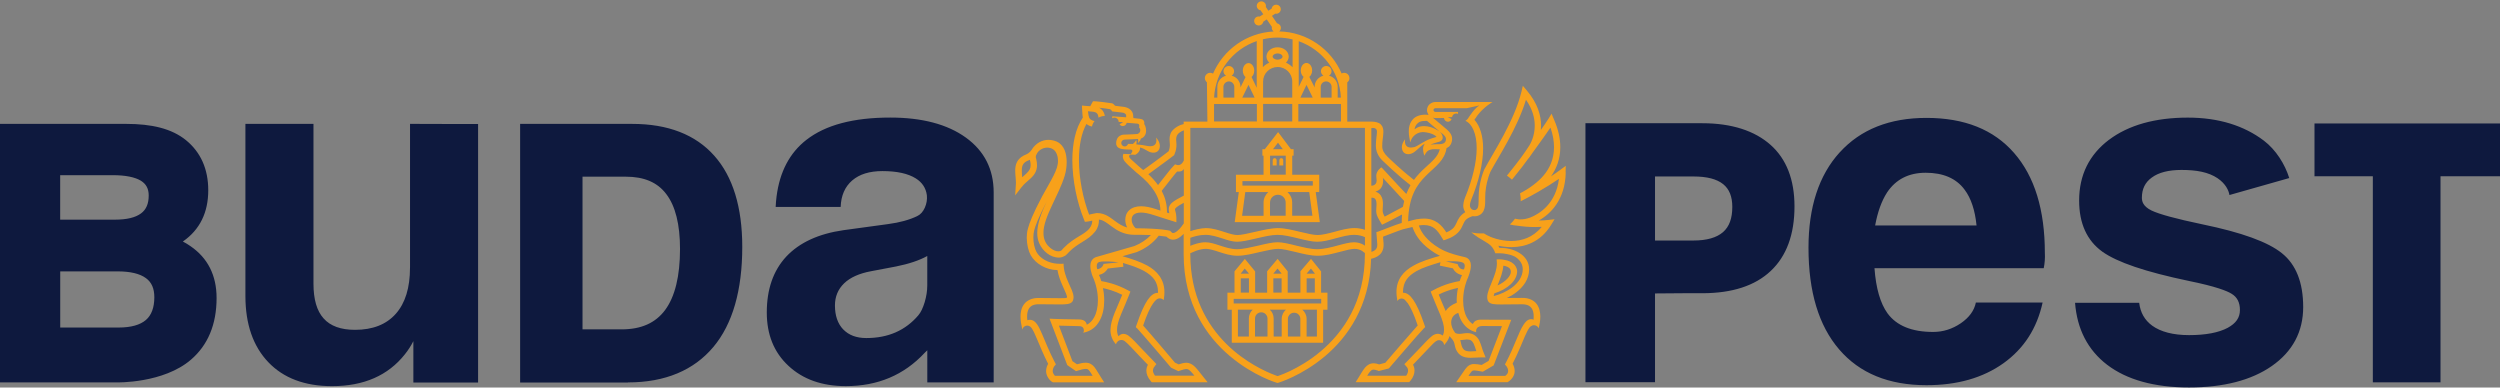 <?xml version="1.0" encoding="UTF-8"?> <svg xmlns:rdf="http://www.w3.org/1999/02/22-rdf-syntax-ns#" xmlns="http://www.w3.org/2000/svg" xmlns:cc="http://creativecommons.org/ns#" xmlns:dc="http://purl.org/dc/elements/1.1/" height="155" width="1000"><rect width="100%" height="100%" fill="#808080" stroke="none"/> <defs> <clipPath id="clipPath3077" clipPathUnits="userSpaceOnUse"> <path d="m0,0,419.528,0,0,573.816h-419.528v-573.816z"></path> </clipPath> </defs>  <g transform="translate(0,-897.362)"> <g transform="matrix(1.25,0,0,-1.25,72.081,758.695)"> <g clip-path="url(#clipPath3077)"> <g transform="matrix(0.69,0,0,-0.686,314.203,150.903)"> <path d="m-465.405-8.978,0.001,0,0-634.753-0.001,0,0,634.753z" fill-rule="nonzero" fill="#fffee5"></path> </g> </g> </g> <g fill-rule="nonzero" transform="matrix(10.196,0,0,10.196,-947.117,-6547.742)"> <path d="m115.745,737.13,1.696,0c0.719,0,1.239,0.22,1.587,0.68,0.359,0.466,0.541,1.192,0.541,2.155,0,1.066-0.198,1.874-0.584,2.395-0.379,0.51-0.939,0.76-1.711,0.76h-1.53v-5.99zm-2.449-2.07,0,10.145,4.23,0,0-0.004c1.462,0,2.586-0.479,3.35-1.389,0.754-0.897,1.135-2.22,1.135-3.929,0-1.556-0.37-2.76-1.099-3.576-0.736-0.829-1.817-1.248-3.217-1.248h-4.399zm-18.043,5.785,2.25,0c0.501,0,0.873,0.089,1.113,0.265,0.223,0.161,0.33,0.407,0.33,0.75,0,0.403-0.113,0.705-0.331,0.892-0.229,0.196-0.589,0.296-1.07,0.296h-2.291v-2.204zm0-3.774,2.064,0c0.497,0,0.868,0.076,1.101,0.217,0.21,0.131,0.307,0.315,0.307,0.581,0,0.321-0.098,0.551-0.301,0.701-0.219,0.165-0.564,0.246-1.028,0.246h-2.144v-1.746zm-2.362-2.013,0,10.143,4.579,0s1.835,0.043,2.917-0.896c0.655-0.565,1.001-1.369,1.001-2.417,0-0.886-0.346-1.569-1.026-2.034-0.091-0.065-0.191-0.125-0.297-0.18,0.005-0.001,0.009-0.006,0.013-0.01,0.651-0.455,0.983-1.127,0.983-2,0-0.831-0.294-1.491-0.871-1.964-0.566-0.461-1.357-0.641-2.345-0.641h-4.952zm16.085,5.64c0,0.786-0.184,1.391-0.557,1.811-0.372,0.419-0.905,0.629-1.6,0.629-0.551,0-0.964-0.146-1.23-0.445-0.268-0.294-0.4-0.751-0.4-1.367v-6.268h-2.67v6.75c0,1.107,0.301,1.975,0.9,2.601,0.598,0.625,1.43,0.938,2.499,0.938,1.245,0,2.196-0.416,2.856-1.248,0.129-0.16,0.241-0.334,0.334-0.517v1.623h2.539v-10.143h-1.34l-1.33-0.004v5.64zm74.715-5.657,0,2.072,2.289,0,0,8.084,2.655,0,0-8.084,2.334,0,0-2.072-7.277,0zm-25.872,2.081,1.511,0c0.525,0,0.912,0.099,1.164,0.302,0.239,0.194,0.357,0.484,0.357,0.89,0,0.455-0.119,0.777-0.364,0.991-0.25,0.217-0.637,0.329-1.157,0.329h-1.511v-2.513zm-2.729-2.089,0,10.159,2.729,0,0-3.481c0.38-0.005,0.804-0.01,1.266-0.01l0.591,0.001c1.161,0,2.064-0.29,2.68-0.871,0.621-0.581,0.935-1.433,0.935-2.535,0-1.046-0.315-1.861-0.939-2.414-0.618-0.55-1.519-0.849-2.676-0.849h-4.586zm11.83,2.72c0.347-0.52,0.853-0.777,1.518-0.777,0.69,0,1.204,0.223,1.53,0.669,0.25,0.333,0.405,0.801,0.465,1.399h-3.978c0.098-0.532,0.253-0.961,0.465-1.29m-1.854-1.58c-0.819,0.901-1.226,2.149-1.226,3.743,0,1.726,0.4,3.056,1.204,3.99,0.802,0.935,1.946,1.403,3.428,1.403,1.206,0,2.211-0.287,3.015-0.86,0.804-0.575,1.316-1.367,1.538-2.384h-2.618c-0.065,0.321-0.264,0.59-0.594,0.816-0.335,0.226-0.693,0.339-1.083,0.339-0.836,0-1.433-0.244-1.79-0.731-0.282-0.393-0.453-0.98-0.511-1.769h6.64c0.041-0.203,0.055-0.401,0.044-0.595,0-1.696-0.401-3.004-1.206-3.925-0.8-0.919-1.949-1.377-3.435-1.377-1.452,0-2.586,0.451-3.405,1.351m-39.096,6.947c-0.215-0.226-0.324-0.539-0.324-0.94,0-0.347,0.121-0.637,0.361-0.869,0.239-0.23,0.593-0.388,1.055-0.474l0.981-0.186c0.509-0.102,0.917-0.24,1.225-0.411v1.15c0,0.214-0.034,0.434-0.101,0.661-0.07,0.228-0.151,0.401-0.25,0.516-0.507,0.595-1.186,0.892-2.04,0.892-0.389,0-0.689-0.114-0.907-0.34m-1.445-7.435c-0.657,0.512-1.046,1.254-1.17,2.223-0.016,0.133-0.029,0.269-0.035,0.409h2.55c0.016-0.448,0.168-0.794,0.453-1.04,0.286-0.245,0.679-0.367,1.185-0.367,0.568,0,1.005,0.096,1.308,0.286,0.254,0.158,0.398,0.379,0.436,0.661,0.018,0.165-0.01,0.329-0.079,0.487-0.072,0.159-0.171,0.273-0.302,0.333-0.302,0.146-0.681,0.251-1.139,0.312l-1.751,0.239c-0.981,0.141-1.729,0.487-2.244,1.035-0.511,0.55-0.765,1.28-0.765,2.195,0,0.864,0.281,1.564,0.85,2.092,0.569,0.531,1.319,0.796,2.251,0.796,1.25,0,2.281-0.432,3.095-1.308,0.026-0.028,0.068-0.065,0.101-0.098v1.259h2.604v-7.451c0-0.91-0.365-1.627-1.09-2.152-0.724-0.522-1.714-0.786-2.967-0.786-1.448,0-2.542,0.291-3.29,0.875m51.104-0.005c-0.777,0.586-1.173,1.386-1.173,2.385,0,0.899,0.306,1.569,0.907,2.004,0.586,0.419,1.695,0.794,3.39,1.149,1.077,0.219,1.509,0.395,1.685,0.505,0.219,0.133,0.326,0.341,0.326,0.637,0,0.302-0.155,0.521-0.48,0.699-0.354,0.189-0.861,0.286-1.516,0.286-0.62,0-1.109-0.128-1.446-0.371-0.295-0.217-0.463-0.511-0.51-0.896h-2.516c0.08,1.035,0.502,1.85,1.255,2.428,0.776,0.593,1.859,0.892,3.217,0.892,1.347,0,2.44-0.279,3.243-0.838,0.82-0.569,1.235-1.35,1.235-2.317,0-0.959-0.28-1.669-0.836-2.112-0.542-0.438-1.564-0.812-3.125-1.134-1.021-0.214-1.691-0.396-1.992-0.542-0.336-0.166-0.375-0.362-0.375-0.5,0-0.345,0.128-0.603,0.388-0.791,0.269-0.2,0.662-0.299,1.164-0.299,0.586,0,1.058,0.083,1.417,0.325,0.316,0.214,0.438,0.479,0.466,0.659l2.346-0.666c-0.17-0.544-0.521-1.107-0.999-1.47-0.775-0.585-1.769-0.901-2.978-0.901-1.286,0-2.328,0.294-3.094,0.87" fill="#0e193e"></path> <path d="m152.856,736.413zm1.455,0.547,0.006-0.255-0.207,0.152c-0.119,0.086-0.242,0.175-0.372,0.26,0.206-0.286,0.365-0.67,0.365-1.144,0-0.325-0.072-0.688-0.249-1.091l-0.094-0.223-0.126,0.206c-0.085,0.133-0.186,0.281-0.294,0.432,0.004-0.052,0.009-0.107,0.009-0.168,0-0.391-0.131-0.876-0.555-1.375l-0.161-0.19-0.056,0.241c-0.284,1.153-1.104,2.38-1.445,3.021l-0.004,0.004c-0.005,0.013-0.229,0.5-0.229,1.124v0.128c0,0.107-0.009,0.217-0.036,0.273-0.092,0.171-0.316,0.07-0.307-0.111,0.004-0.054,0.015-0.11,0.048-0.196,0.301-0.73,0.471-1.444,0.471-2.025,0-0.474-0.115-0.879-0.343-1.127,0.035-0.037,0.076-0.11,0.109-0.156,0.256-0.345,0.604-0.54,0.604-0.54h-2.237c-0.079,0-0.151,0.026-0.22,0.077-0.064,0.051-0.116,0.14-0.114,0.244,0,0.059,0.019,0.107,0.045,0.154,0.005,0.009,0.014,0.019,0.019,0.03l-0.019-0.002c-0.011,0-0.055-0.006-0.113-0.006-0.089,0.002-0.212,0.009-0.333,0.068-0.164,0.076-0.319,0.273-0.314,0.589,0,0.074,0.006,0.155,0.022,0.241l0.035,0.191c0.052-0.214,0.221-0.366,0.416-0.398,0.006-0.002,0.046-0.008,0.068-0.008,0.086-0.001,0.23,0.02,0.346,0.064,0.095,0.034,0.171,0.08,0.201,0.125-0.035,0.013-0.115,0.036-0.181,0.055-0.028,0.007-0.05,0.018-0.072,0.026-0.189,0.059-0.516,0.289-0.588,0.31-0.489,0.136-0.391-0.3-0.391-0.3,0,0.002-0.139,0.159-0.128,0.334,0.005,0.096,0.059,0.266,0.278,0.253,0.239-0.02,0.376-0.28,0.619-0.412-0.035,0.055-0.062,0.122-0.065,0.184-0.004,0.17,0.055,0.292,0.055,0.292s0.002-0.037,0.074-0.136c0.072-0.099,0.203-0.129,0.343-0.124,0.051,0,0.115,0.001,0.185,0.005-0.037,0.14-0.107,0.255-0.205,0.367-0.204,0.234-0.535,0.456-0.811,0.834-0.48-0.372-0.969-0.844-1.048-0.924-0.115-0.111-0.199-0.245-0.195-0.403-0.004-0.207,0.045-0.394,0.045-0.564,0-0.092-0.016-0.195-0.096-0.281-0.085-0.09-0.234-0.116-0.38-0.116h-0.941v-1.541s0.087-0.048,0.085-0.164c-0.001-0.115-0.092-0.209-0.206-0.209-0.037,0-0.07,0.01-0.101,0.026-0.407-0.953-1.346-1.624-2.449-1.651,0.072-0.058,0.09-0.161,0.036-0.239-0.029-0.041-0.072-0.069-0.119-0.076l-0.2-0.294,0.125-0.085-0.002-0.005c0.046,0.014,0.1,0.006,0.146-0.024,0.081-0.055,0.101-0.166,0.046-0.247-0.055-0.081-0.168-0.101-0.251-0.046-0.044,0.029-0.069,0.075-0.075,0.124l-0.001-0.002-0.128,0.085-0.102-0.15c0.013-0.046,0.004-0.1-0.025-0.14-0.058-0.081-0.168-0.104-0.25-0.048-0.083,0.055-0.105,0.166-0.048,0.247,0.029,0.041,0.072,0.066,0.12,0.074l-0.001,0.001,0.105,0.152-0.139,0.091c-0.048-0.011-0.096-0.002-0.142,0.026-0.079,0.055-0.1,0.166-0.045,0.247,0.056,0.081,0.168,0.101,0.249,0.046,0.043-0.028,0.069-0.074,0.077-0.117l0.135-0.092,0.204,0.296c-0.01,0.045-0.004,0.095,0.026,0.135,0.013,0.018,0.026,0.031,0.04,0.043-1.07,0.058-1.976,0.723-2.375,1.655-0.035-0.02-0.071-0.033-0.113-0.033-0.114,0-0.209,0.094-0.209,0.209,0,0.065,0.034,0.125,0.081,0.164l0.019,1.541h-0.932v0.099c-0.128,0.026-0.231,0.08-0.318,0.142-0.054,0.037-0.095,0.08-0.13,0.119-0.034,0.039-0.105,0.14-0.105,0.34,0,0.084,0.013,0.151,0.013,0.22-0.001,0.071-0.01,0.141-0.05,0.244-0.094,0.072-0.444,0.344-0.998,0.738-0.004-0.005-0.01-0.013-0.016-0.016-0.005-0.004-0.009-0.005-0.02-0.016-0.04-0.03-0.15-0.124-0.384-0.34-0.083-0.071-0.14-0.133-0.131-0.175,0-0.003-0.005-0.041,0.064-0.06,0.076,0,0.116,0.005,0.182,0.005,0,0,0.065-0.03,0.121-0.098,0.033-0.043,0.06-0.085,0.06-0.15,0-0.009,0-0.025-0.002-0.037,0.215,0.043,0.319,0.2,0.52,0.205,0.22,0,0.26-0.172,0.26-0.269-0.002-0.177-0.145-0.323-0.149-0.326,0,0,0.126,0.431-0.371,0.325-0.061-0.016-0.246-0.046-0.395-0.056-0.006,0-0.007-0.002-0.011-0.002,0.025-0.056,0.016-0.133-0.005-0.168-0.019,0.048-0.072,0.115-0.13,0.154-0.061-0.001-0.122-0.004-0.186-0.005-0.018,0.058-0.068,0.102-0.133,0.102-0.072,0-0.134-0.062-0.134-0.136,0-0.071,0.056-0.128,0.126-0.133h0.002c0.087-0.007,0.346-0.011,0.525-0.024,0.015,0.037,0.022,0.075-0.002,0.16,0.035-0.03,0.101-0.09,0.119-0.177,0.06-0.019,0.113-0.056,0.142-0.102,0.05-0.069,0.062-0.142,0.062-0.21,0-0.065-0.013-0.128-0.033-0.184-0.013-0.026-0.026-0.051-0.041-0.076,0.001-0.01,0.005-0.026,0.005-0.043,0-0.031-0.005-0.056-0.024-0.086-0.02-0.044-0.085-0.065-0.144-0.072-0.019-0.005-0.037-0.009-0.074-0.01-0.075-0.009-0.129-0.015-0.188-0.02,0-0.026-0.002-0.079-0.01-0.138-0.008-0.031-0.04-0.236-0.328-0.297l-0.378-0.048c-0.05-0.045-0.068-0.083-0.116-0.096-0.684-0.101-0.751-0.079-0.754-0.079l-0.105,0.193c-0.058-0.005-0.12-0.009-0.181-0.013l-0.146-0.014,0.008,0.145c0.009,0.102,0.007,0.214,0.028,0.325-0.295,0.439-0.41,1.036-0.412,1.67,0.002,0.802,0.184,1.663,0.458,2.336l0.035,0.086,0.092-0.009c0.054-0.005,0.124-0.021,0.196-0.039v0.005c0,0.08-0.019,0.179-0.096,0.282-0.196,0.273-0.595,0.345-1.029,0.79,0,0-0.068,0.077-0.074,0.084-0.006,0.005-0.014,0.014-0.016,0.014-0.031,0.021-0.069,0.03-0.115,0.03-0.169,0.008-0.431-0.175-0.525-0.406-0.041-0.098-0.059-0.2-0.059-0.312-0.009-0.619,0.605-1.482,0.834-2.25,0.05-0.166,0.077-0.351,0.077-0.535,0-0.319-0.086-0.656-0.384-0.799-0.104-0.044-0.217-0.071-0.331-0.071-0.24-0.001-0.497,0.122-0.661,0.393-0.004,0.004-0.007,0.009-0.011,0.016-0.001,0.001-0.001,0.001-0.004,0.005-0.028,0.041-0.071,0.081-0.11,0.11-0.021,0.014-0.039,0.026-0.055,0.031-0.005,0.005-0.01,0.007-0.014,0.009-0.169,0.062-0.29,0.156-0.362,0.273-0.071,0.12-0.087,0.249-0.087,0.371,0,0.163,0.028,0.325,0.028,0.48,0,0.029,0,0.054-0.004,0.081l-0.026,0.409,0.251-0.321c0.115-0.149,0.249-0.242,0.374-0.361,0.124-0.116,0.234-0.278,0.233-0.505,0-0.081-0.014-0.171-0.039-0.273-0.009-0.022-0.011-0.035-0.011-0.052,0-0.024,0.006-0.059,0.048-0.131v-0.001c0.004-0.008,0.01-0.016,0.014-0.025,0.094-0.134,0.245-0.204,0.389-0.204,0.168,0.002,0.309,0.079,0.375,0.259,0.034,0.086,0.046,0.171,0.046,0.256,0.009,0.354-0.279,0.765-0.62,1.394-0.366,0.688-0.506,1.059-0.56,1.272-0.033,0.116-0.046,0.236-0.046,0.354,0.004,0.27,0.064,0.519,0.156,0.686,0.196,0.345,0.619,0.58,1.041,0.583,0.002,0,0.005,0,0.009-0.003,0.036,0.225,0.115,0.422,0.188,0.59,0.104,0.223,0.205,0.455,0.186,0.486-0.019,0.034-0.145,0.03-0.292,0.03-0.19,0-0.461-0.008-0.816-0.008-0.27-0.005-0.468,0.096-0.58,0.247-0.11,0.15-0.136,0.329-0.136,0.485,0,0.168,0.03,0.316,0.048,0.391l0.021,0.117c0.019-0.09,0.099-0.156,0.195-0.156,0.035,0,0.071,0.009,0.099,0.029,0.019,0.01,0.036,0.022,0.051,0.043,0.008,0.005,0.01,0.01,0.016,0.016,0.06,0.083,0.139,0.246,0.225,0.458,0.11,0.261,0.244,0.594,0.429,0.954-0.035,0.061-0.08,0.158-0.08,0.282-0.005,0.14,0.095,0.359,0.268,0.444h2.011l-0.126-0.196c-0.105-0.159-0.171-0.29-0.251-0.393-0.074-0.104-0.2-0.185-0.351-0.181-0.099,0-0.204,0.022-0.339,0.061l-0.179-0.121-0.531-1.395c0.229,0.009,0.801,0.02,0.801,0.02,0.129,0,0.179,0.083,0.179,0.168,0,0.033-0.01,0.065-0.028,0.09l0.02-0.004c0.286-0.054,0.499-0.233,0.623-0.464,0.129-0.229,0.182-0.506,0.182-0.797,0-0.161-0.016-0.325-0.049-0.486,0.164,0.034,0.451,0.11,0.756,0.263-0.207,0.53-0.456,0.959-0.461,1.38-0.002,0.194,0.061,0.386,0.206,0.551l0.011,0.01c0.022-0.095,0.109-0.168,0.212-0.168,0.061,0,0.12,0.026,0.158,0.069,0.054,0.044,0.135,0.12,0.235,0.226,0.149,0.158,0.355,0.38,0.647,0.68-0.033,0.055-0.06,0.133-0.061,0.231,0,0.122,0.054,0.268,0.174,0.409l0.039,0.044h2.192l-0.164-0.203c-0.138-0.17-0.236-0.306-0.331-0.4-0.091-0.094-0.21-0.163-0.347-0.163-0.091,0.004-0.185,0.025-0.296,0.064l-0.146-0.069c-0.133-0.158-0.986-1.166-1.248-1.455,0.151-0.446,0.284-0.715,0.388-0.864,0.046-0.069,0.086-0.109,0.114-0.133,0.037-0.04,0.092-0.069,0.152-0.069s0.114,0.029,0.149,0.069l0.014-0.064c0.011-0.085,0.019-0.166,0.019-0.245,0.002-0.499-0.284-0.836-0.675-1.048-0.279-0.152-0.616-0.263-0.973-0.365l0.557-0.16,0.009-0.004c0.346-0.14,0.647-0.359,0.858-0.641,0.028,0.004,0.052,0.006,0.077,0.009,0.1,0.01,0.168,0.021,0.207,0.026,0.007,0.004,0.016,0.004,0.022,0.005,0.069,0.071,0.159,0.115,0.251,0.115h0.004c0.154-0.004,0.274-0.09,0.38-0.19,0.013-0.013,0.026-0.028,0.037-0.04v0.794c-0.001,1.978,0.912,3.248,1.823,4.011,0.91,0.766,1.811,1.034,1.823,1.038l0.037,0.009,0.036-0.009c0.01-0.004,0.911-0.271,1.823-1.038,0.879-0.738,1.76-1.956,1.812-3.824,0.21-0.048,0.515-0.171,0.489-0.598-0.005-0.06-0.022-0.27-0.022-0.27,0.207-0.072,0.588-0.23,0.78-0.289l0.375-0.091c0.077,0.221,0.242,0.578,0.726,0.917,0.101,0.074,0.214,0.145,0.352,0.215-0.383,0.106-0.744,0.219-1.035,0.384-0.39,0.21-0.674,0.542-0.67,1.04,0,0.08,0.007,0.161,0.021,0.247l0.015,0.101c0.033-0.056,0.095-0.098,0.164-0.098,0.065,0,0.124,0.035,0.158,0.085,0.026,0.025,0.054,0.059,0.091,0.107,0.101,0.149,0.234,0.417,0.384,0.864-0.258,0.285-1.111,1.28-1.271,1.465l-0.241,0.064c-0.077-0.028-0.146-0.044-0.217-0.044-0.141-0.004-0.259,0.076-0.339,0.172-0.084,0.1-0.15,0.225-0.247,0.379l-0.119,0.191,2.101-0.003,0.04-0.044c0.122-0.141,0.168-0.286,0.168-0.409,0-0.099-0.029-0.176-0.059-0.231,0.334-0.345,0.557-0.59,0.714-0.748,0.06-0.065,0.117-0.12,0.161-0.154,0.041-0.035,0.094-0.06,0.141-0.06,0.109,0,0.196,0.081,0.203,0.193l0.043-0.049c0.084-0.094,0.138-0.196,0.171-0.302,0.006,0.005,0.01,0.01,0.016,0.018,0.029,0.039,0.06,0.074,0.094,0.111,0.046,0.059,0.071,0.11,0.085,0.184,0.034,0.204,0.115,0.35,0.237,0.436,0.12,0.085,0.26,0.101,0.389,0.101,0.142,0,0.28-0.016,0.404-0.016h0.19l-0.072-0.175c-0.062-0.142-0.096-0.318-0.174-0.477-0.074-0.159-0.24-0.309-0.487-0.3-0.052,0-0.11,0.008-0.171,0.018-0.039,0.006-0.081,0.011-0.128,0.011-0.071,0.001-0.133-0.018-0.155-0.035l-0.013-0.013c0-0.003-0.001-0.004-0.004-0.006-0.098-0.13-0.147-0.271-0.147-0.394,0.006-0.166,0.074-0.3,0.279-0.376,0.029,0.11,0.068,0.214,0.12,0.306,0.121,0.219,0.319,0.391,0.583,0.454-0.004-0.013-0.004-0.025-0.004-0.039-0.007-0.216,0.254-0.205,0.254-0.205l0.762,0.004-0.526,1.365-0.271,0.158c-0.121-0.021-0.21-0.035-0.291-0.035-0.12-0.008-0.239,0.052-0.306,0.142-0.076,0.085-0.139,0.199-0.261,0.366l-0.142,0.205h2.016l0.031-0.021c0.177-0.12,0.249-0.282,0.247-0.422-0.001-0.125-0.045-0.219-0.081-0.282,0.214-0.415,0.36-0.794,0.479-1.069,0.064-0.144,0.119-0.26,0.169-0.328,0.015-0.026,0.03-0.043,0.045-0.052,0.005-0.007,0.011-0.013,0.019-0.018,0.036-0.026,0.077-0.045,0.124-0.045,0.085,0,0.158,0.051,0.189,0.124l0.014-0.072c0.015-0.075,0.049-0.224,0.049-0.391-0.002-0.156-0.028-0.335-0.138-0.485-0.111-0.151-0.31-0.253-0.581-0.247-0.235,0-0.432,0.004-0.594,0.004,0.13-0.061,0.259-0.136,0.372-0.226,0.279-0.214,0.497-0.514,0.502-0.89v-0.011c0-0.274-0.152-0.492-0.365-0.629-0.215-0.14-0.487-0.21-0.77-0.21h-0.03c-0.014-0.025-0.028-0.064-0.043-0.085,0.152,0.034,0.324,0.055,0.506,0.055h0.014c0.521,0,1.136-0.193,1.552-0.875l0.135-0.219-0.259,0.03c-0.125,0.014-0.245,0.021-0.362,0.021,0.471-0.261,1.041-0.831,1.058-1.893m-21.148,0.037c-0.048,0.049-0.11,0.1-0.177,0.159-0.005-0.099-0.015-0.186-0.014-0.265,0-0.102,0.013-0.179,0.052-0.24,0.035-0.061,0.099-0.119,0.239-0.17h0.005l0.005-0.005c0.002,0,0.009-0.003,0.016-0.008,0.021,0.083,0.03,0.15,0.03,0.205-0.002,0.154-0.052,0.219-0.156,0.324m2.45,1.625c-0.239-0.624-0.399-1.419-0.399-2.145,0-0.546,0.091-1.048,0.295-1.414,0.058,0.051,0.131,0.086,0.217,0.102,0.014-0.079,0.049-0.151,0.1-0.215-0.081-0.016-0.141-0.043-0.174-0.081-0.021-0.021-0.037-0.051-0.037-0.054-0.009-0.021-0.02-0.058-0.025-0.083-0.001-0.021-0.02-0.145-0.022-0.166,0.041,0.004,0.196,0.015,0.221,0.021,0.111,0.02,0.174,0.077,0.189,0.201v0.029s0.087-0.043,0.138-0.055c0.036-0.008,0.074-0.009,0.111-0.009-0.019-0.155-0.111-0.273-0.226-0.326,0.144,0.016,0.406,0.046,0.432,0.058,0.035,0.011,0.09,0.089,0.09,0.089s0.06,0.008,0.359,0.04c0.115,0.005,0.185,0.06,0.185,0.129,0.002,0.02,0,0.045-0.002,0.06-0.125-0.01-0.292-0.021-0.541-0.04l-0.007,0.079c0.024-0.015,0.056-0.026,0.09-0.026,0.089,0,0.158,0.069,0.163,0.154v0.013c-0.002,0-0.002,0-0.002,0.002h0.002,0.03l0.15,0.011-0.144,0.08c0.031,0.046,0.074,0.071,0.125,0.071,0.068,0,0.135-0.037,0.156-0.128,0.145,0.013,0.352,0.022,0.429,0.034,0.099,0.014,0.058,0.15,0.058,0.15,0.001,0,0.001,0.004,0.002,0.006,0.028,0.025,0.044,0.062,0.044,0.105,0,0.081-0.065,0.146-0.149,0.146-0.036,0-0.235,0.02-0.517,0.024-0.131,0.014-0.205,0.091-0.235,0.147-0.03,0.059-0.045,0.117-0.045,0.188,0,0.033,0.002,0.068,0.022,0.102,0.046,0.094,0.126,0.102,0.196,0.124,0.049,0.011,0.168,0.018,0.168,0.018h0.002c0.004,0,0.031,0.005,0.184,0.005,0.009,0,0.018,0.003,0.024,0.003,0.049,0.026,0.048,0.059,0.028,0.091-0.016,0.036-0.049,0.089-0.049,0.089-0.029,0-0.052-0.004-0.077-0.004-0.08-0.001-0.152-0.006-0.216-0.01-0.014,0.031-0.021,0.072-0.02,0.095-0.004,0.158,0.129,0.261,0.211,0.346,0.314,0.294,0.412,0.367,0.42,0.372,0.49,0.4,0.833,0.856,0.843,1.413l-0.184-0.06c-0.225-0.075-0.414-0.11-0.574-0.11-0.2,0-0.359,0.055-0.466,0.156-0.111,0.1-0.155,0.24-0.155,0.372,0,0.104,0.025,0.21,0.074,0.305-0.184-0.048-0.32-0.141-0.458-0.24-0.196-0.142-0.4-0.325-0.719-0.326-0.006,0.001-0.011,0.001-0.015,0.001h-0.009-0.001c-0.087,0.011-0.205,0.043-0.287,0.06m1.321,1.896c0.319,0.091,0.608,0.191,0.835,0.316,0.349,0.2,0.542,0.427,0.544,0.829v0.028c-0.006,0-0.013,0-0.019-0.001-0.133,0.004-0.256,0.09-0.386,0.276-0.129,0.186-0.271,0.492-0.441,0.994l-0.026,0.076,0.059,0.054c0.07,0.07,0.401,0.455,0.709,0.814,0.31,0.359,0.598,0.7,0.598,0.701l0.019,0.021,0.287,0.139,0.05-0.02c0.125-0.043,0.207-0.064,0.261-0.064,0.065,0.004,0.092,0.016,0.166,0.086,0.041,0.04,0.096,0.105,0.154,0.177l-0.004-0.003h-1.545c-0.06-0.084-0.081-0.151-0.081-0.201,0-0.048,0.016-0.086,0.031-0.115,0.036-0.056,0.105-0.139,0.105-0.139l-0.071-0.076c-0.375-0.384-0.618-0.649-0.789-0.825-0.177-0.17-0.264-0.273-0.429-0.286-0.079-0.003-0.141,0.039-0.186,0.081-0.005,0.005-0.009,0.01-0.014,0.014-0.041-0.077-0.055-0.163-0.056-0.254-0.007-0.333,0.258-0.801,0.485-1.396l0.04-0.101-0.096-0.052c-0.466-0.255-0.9-0.338-1.046-0.36-0.026-0.084-0.055-0.165-0.092-0.242,0.076-0.018,0.15-0.05,0.214-0.099,0.062-0.05,0.105-0.105,0.133-0.154l0.611-0.069-0.018-0.149zm-1.005,0.247c-0.015-0.036-0.021-0.09-0.021-0.122,0.005-0.081,0.024-0.102,0.034-0.12,0.052-0.07,0.242-0.064,0.253-0.064,0.3-0.009,0.571,0.037,0.571,0.037l-0.59,0.059s-0.013,0.083-0.096,0.151c-0.041,0.029-0.096,0.051-0.15,0.059m1.469-0.914-1.532,0.441-0.005,0.003c-0.161,0.064-0.207,0.228-0.204,0.347,0.002,0.124,0.033,0.242,0.061,0.325,0.002,0.004,0.004,0.011,0.004,0.016,0.02,0.055,0.037,0.09,0.037,0.092,0.124,0.274,0.195,0.603,0.195,0.907,0,0.26-0.052,0.5-0.151,0.675-0.072,0.129-0.163,0.226-0.286,0.285-0.005-0.034-0.018-0.071-0.043-0.106-0.04-0.062-0.138-0.102-0.256-0.102-0.334,0-0.969-0.021-0.969-0.021l-0.193-0.009,0.695,1.821,0.345,0.239,0.058-0.019c0.155-0.05,0.258-0.071,0.323-0.07,0.081,0.006,0.091,0.013,0.149,0.084,0.034,0.04,0.074,0.107,0.12,0.185h-1.455-0.025c-0.071-0.081-0.085-0.134-0.086-0.193,0-0.049,0.016-0.099,0.037-0.136,0.006-0.019,0.02-0.034,0.025-0.045,0.008-0.011,0.01-0.011,0.01-0.011l0.054-0.064-0.04-0.074c-0.224-0.426-0.375-0.824-0.505-1.12-0.064-0.151-0.124-0.276-0.19-0.371-0.065-0.094-0.155-0.182-0.285-0.182-0.036,0-0.07,0.005-0.1,0.018-0.008-0.048-0.009-0.099-0.009-0.147-0.001-0.128,0.024-0.251,0.086-0.335,0.064-0.081,0.159-0.146,0.376-0.146,0.354,0,0.62,0.007,0.816,0.007,0.128,0,0.225-0.002,0.306-0.015,0.072-0.014,0.161-0.03,0.212-0.13,0.018-0.046,0.026-0.092,0.026-0.136-0.004-0.191-0.113-0.369-0.206-0.589-0.096-0.215-0.186-0.466-0.186-0.73,0,0-0.054,0.013-0.253,0.002-0.357-0.025-0.676-0.214-0.81-0.461-0.064-0.115-0.124-0.339-0.122-0.565,0-0.098,0.01-0.199,0.034-0.289,0.045-0.175,0.169-0.505,0.489-1.12-0.193,0.411-0.367,0.833-0.371,1.225,0,0.141,0.022,0.278,0.077,0.407,0.14,0.319,0.445,0.559,0.759,0.564,0.086,0.001,0.17-0.021,0.246-0.069l0.004,0.001c0.01-0.006,0.037-0.026,0.039-0.028,0.062-0.051,0.117-0.119,0.117-0.119,0.362-0.375,0.744-0.444,1.029-0.806,0.119-0.151,0.149-0.314,0.149-0.432,0-0.013,0-0.026-0.001-0.04,0.174,0.019,0.311,0.13,0.5,0.271,0.207,0.152,0.477,0.328,0.894,0.328h0.242c0.155,0.001,0.287,0.006,0.405,0.009-0.17,0.18-0.388,0.325-0.636,0.427m1.926-0.884c-0.062,0.094-0.138,0.191-0.215,0.261-0.084,0.081-0.165,0.122-0.203,0.117-0.026,0-0.046-0.006-0.09-0.055l-0.025-0.03-0.04-0.011c-0.018-0.004-0.343-0.086-1.314-0.09-0.098-0.085-0.161-0.224-0.159-0.339,0-0.077,0.025-0.144,0.075-0.189,0.052-0.049,0.138-0.089,0.295-0.089,0.122,0,0.287,0.029,0.494,0.098l0.245,0.077v0.001l0.005,0.002,0.641,0.203v-0.171c-0.002-0.189-0.06-0.305-0.055-0.338,0.002-0.019,0-0.022,0.064-0.083,0.05-0.041,0.14-0.098,0.281-0.171v0.805zm0-1.09c-0.215,0.11-0.35,0.188-0.441,0.261-0.098,0.072-0.154,0.177-0.15,0.273,0.001,0.065,0.015,0.113,0.024,0.161l-0.095-0.031v-0.051c0-0.292-0.077-0.557-0.206-0.8,0.339-0.426,0.492-0.634,0.605-0.757,0.013,0.001,0.026,0.001,0.043,0.001,0.06,0.002,0.159-0.001,0.221-0.102v1.046zm0-1.376c-0.087,0.172-0.166,0.175-0.221,0.181-0.016,0-0.03-0.001-0.039-0.005-0.004,0-0.006,0-0.006-0.001l-0.076-0.026-0.055,0.058c-0.139,0.14-0.271,0.324-0.614,0.756-0.109-0.151-0.237-0.295-0.38-0.425,0.627-0.45,0.985-0.73,0.988-0.73l0.025-0.02,0.011-0.031c0.064-0.144,0.079-0.268,0.079-0.37,0-0.091-0.013-0.164-0.013-0.22,0-0.037,0.009-0.084,0.02-0.115,0.015-0.043,0.043-0.099,0.119-0.152,0.044-0.035,0.111-0.065,0.163-0.085v1.186zm4.509-4.681c0.927,0.329,1.604,1.188,1.654,2.212h-0.126v-0.425c0-0.209-0.145-0.386-0.341-0.434,0.059-0.037,0.1-0.101,0.1-0.176,0-0.115-0.092-0.205-0.207-0.205-0.114,0-0.209,0.09-0.209,0.205,0,0.074,0.041,0.138,0.099,0.175-0.2,0.048-0.346,0.224-0.346,0.435v0.026l-0.209-0.414c0.068-0.054,0.111-0.147,0.111-0.254,0-0.161-0.1-0.292-0.223-0.292s-0.223,0.131-0.223,0.292c0,0.109,0.044,0.203,0.11,0.254l-0.19,0.394v-1.794zm1.289,1.788,0,0.425-0.427,0,0-0.425c0-0.114,0.096-0.211,0.212-0.211,0.119,0,0.215,0.098,0.215,0.211m-0.739,0.425-0.485,0,0.239-0.499,0.246,0.499zm-0.566,0.25,1.673,0,0,0.685-1.673,0,0-0.685zm-0.818-2.606c0.205,0,0.404,0.026,0.593,0.072v1.093c-0.074-0.074-0.164-0.138-0.26-0.18,0.062-0.064,0.105-0.141,0.109-0.239-0.009-0.226-0.219-0.364-0.439-0.364-0.219,0-0.429,0.138-0.436,0.364,0.004,0.098,0.048,0.179,0.113,0.239-0.096,0.043-0.182,0.1-0.253,0.175v-1.091h-0.005c0.185-0.043,0.378-0.069,0.579-0.069m-0.565,2.356,0-0.632c0-0.315,0.256-0.569,0.573-0.569,0.315,0,0.571,0.255,0.571,0.569v0.632h-1.144zm1.144,0.935-1.144,0,0-0.686,1.144,0,0,0.686zm-0.771-2.545c0-0.024,0.011-0.05,0.045-0.077,0.035-0.026,0.087-0.046,0.15-0.046,0.064,0,0.116,0.02,0.151,0.046,0.035,0.028,0.045,0.054,0.045,0.077,0,0.021-0.01,0.049-0.045,0.076-0.035,0.025-0.087,0.045-0.151,0.045-0.062,0-0.115-0.02-0.15-0.045-0.034-0.028-0.045-0.055-0.045-0.076m-0.623-0.608,0,1.833-0.203-0.426c0.064-0.049,0.106-0.141,0.106-0.249,0-0.161-0.101-0.294-0.224-0.294-0.125,0-0.225,0.133-0.225,0.294,0,0.107,0.043,0.201,0.107,0.254l-0.198,0.407v-0.026c-0.004-0.211-0.151-0.388-0.349-0.435,0.06-0.037,0.098-0.101,0.098-0.175,0-0.115-0.094-0.205-0.207-0.205-0.116,0-0.209,0.09-0.209,0.205,0,0.075,0.04,0.139,0.1,0.176-0.195,0.048-0.341,0.225-0.341,0.434v0.425h-0.128c0.052-1.031,0.734-1.895,1.671-2.217m-0.081,2.217-0.485,0,0.246-0.499,0.239,0.499zm-0.797-0.425,0,0.425-0.427,0,0-0.425c0.004-0.114,0.099-0.209,0.215-0.211,0.117,0,0.212,0.098,0.212,0.211m-0.794,0.675,1.68,0,0,0.685-1.68,0,0-0.685zm5.918,5.881c0,1.896-0.864,3.087-1.73,3.819-0.432,0.365-0.869,0.613-1.194,0.77-0.164,0.076-0.296,0.133-0.39,0.166-0.049,0.018-0.085,0.03-0.109,0.039-0.026-0.009-0.06-0.021-0.11-0.039-0.328-0.124-1.164-0.487-1.91-1.231-0.745-0.746-1.407-1.863-1.407-3.524v-0.026l0.225-0.095c0.117-0.041,0.269-0.079,0.386-0.076h0.016c0.116,0,0.295,0.051,0.497,0.119,0.206,0.065,0.451,0.151,0.731,0.151,0.278-0.001,0.576-0.077,0.869-0.145,0.287-0.068,0.576-0.128,0.718-0.125h0.018c0.142,0,0.411,0.058,0.68,0.125,0.28,0.068,0.571,0.144,0.859,0.145,0.304,0,0.588-0.08,0.845-0.146,0.25-0.069,0.482-0.126,0.6-0.124h0.005c0.114,0,0.201,0.034,0.264,0.065,0.029,0.018,0.052,0.033,0.065,0.043,0.005,0.004,0.007,0.005,0.01,0.009l0.062,0.046v0.035zm0-0.325c-0.016-0.013-0.037-0.026-0.06-0.037-0.086-0.045-0.21-0.094-0.365-0.094-0.165-0.001-0.404,0.062-0.657,0.131-0.258,0.069-0.529,0.141-0.791,0.141-0.246,0-0.529-0.072-0.809-0.138-0.28-0.071-0.554-0.136-0.745-0.135-0.182-0.001-0.475,0.064-0.766,0.135-0.297,0.065-0.588,0.138-0.823,0.138-0.237,0-0.459-0.076-0.667-0.141-0.207-0.071-0.404-0.131-0.571-0.131-0.219-0.001-0.466,0.085-0.595,0.139v-0.315c0.156-0.055,0.371-0.115,0.595-0.115,0.234,0,0.456,0.076,0.665,0.141,0.207,0.069,0.404,0.131,0.574,0.129,0.174,0.003,0.464-0.062,0.754-0.13,0.296-0.069,0.593-0.14,0.835-0.14,0.25,0,0.534,0.072,0.814,0.14,0.278,0.068,0.554,0.133,0.74,0.13,0.205,0.003,0.461-0.061,0.711-0.13,0.255-0.068,0.506-0.14,0.738-0.14,0.175,0,0.315,0.041,0.425,0.089v0.334zm0-0.62c-0.115-0.039-0.25-0.068-0.41-0.068-0.276,0.003-0.54,0.081-0.79,0.149-0.251,0.068-0.494,0.124-0.656,0.124h-0.007c-0.144,0-0.412-0.059-0.685-0.126-0.28-0.066-0.575-0.144-0.863-0.146-0.284,0.003-0.59,0.08-0.885,0.145-0.286,0.069-0.571,0.128-0.701,0.128h-0.007c-0.121,0-0.301-0.05-0.506-0.119-0.209-0.065-0.448-0.151-0.728-0.154-0.196,0.003-0.438,0.065-0.611,0.119v-4.051h6.85v4zm3.876,4.315c0.051-0.008,0.092-0.013,0.129-0.013,0.159,0.008,0.196,0.051,0.261,0.163,0.036,0.077,0.068,0.18,0.105,0.295-0.08,0.004-0.158,0.011-0.226,0.011-0.109,0-0.188-0.016-0.244-0.055-0.052-0.041-0.102-0.109-0.134-0.276-0.005-0.039-0.015-0.074-0.029-0.109,0.05-0.003,0.098-0.008,0.138-0.016m-1.544-8.383c-0.055,0-0.121,0.005-0.168,0.016-0.075,0.019-0.164,0.07-0.217,0.109,0.024-0.168,0.129-0.254,0.194-0.287,0.064-0.034,0.164-0.043,0.236-0.043h0.06c0.164,0.134,0.379,0.321,0.491,0.416-0.037-0.019-0.285-0.206-0.596-0.211m0.594,0.709c-0.037,0-0.22,0-0.349,0.019,0.055-0.036,0.249-0.09,0.282-0.099,0.028-0.009,0.101-0.021,0.139-0.06,0,0,0.051-0.034,0.054-0.113,0-0.136-0.089-0.2-0.113-0.237,0.019,0.016,0.095,0.076,0.113,0.09,0.084,0.071,0.128,0.135,0.128,0.196,0,0.046-0.007,0.102-0.059,0.149-0.022,0.019-0.051,0.03-0.08,0.039-0.028,0.009-0.064,0.016-0.115,0.016m-1.48,3.089c-0.247,0.072-0.796,0.295-0.907,0.334l-0.089,0.028s0.031,0.425,0.035,0.472c0.019,0.235-0.174,0.282-0.23,0.302v-2.123c0.048,0,0.201-0.029,0.201,0.249,0,0.089-0.013,0.184-0.013,0.273,0,0.111,0.04,0.217,0.115,0.343l0.114,0.195c0.398-0.191,0.585-0.306,0.786-0.404-0.009,0.105-0.013,0.214-0.013,0.331m0.049-0.631c-0.164,0.085-0.709,0.38-0.718,0.385-0.059-0.102-0.077-0.168-0.079-0.219-0.005-0.08,0.01-0.166,0.011-0.273-0.001-0.107-0.01-0.231-0.084-0.338-0.046-0.069-0.115-0.119-0.205-0.149-0.001,0-0.005-0.001-0.01-0.001,0.045-0.013,0.115-0.044,0.151-0.072,0.101-0.076,0.156-0.2,0.155-0.369,0-0.033-0.005-0.064-0.009-0.098,0.256,0.266,0.677,0.74,0.836,0.905-0.019,0.072-0.036,0.147-0.05,0.228m-0.795-1.5-0.05-0.048s-0.201,0.126-0.201,0.33c0,0.025,0.001,0.052,0.005,0.083,0.007,0.037,0.01,0.07,0.01,0.1-0.001,0.22-0.209,0.206-0.209,0.206v-2.256c0.146-0.034,0.221,0.035,0.221,0.133,0,0.121-0.043,0.325-0.043,0.564,0,0.311,0.201,0.522,0.266,0.581,0.064,0.056,0.566,0.552,1.093,0.959-0.061,0.105-0.114,0.22-0.164,0.345-0.285-0.291-0.887-0.958-0.929-0.996m1.34,1.982-0.039,0.013c-0.011,0.001-0.018,0.001-0.028,0.004v0.001l-0.274,0.069c0.024-0.995,0.352-1.441,0.701-1.79,0.181-0.181,0.372-0.333,0.527-0.51,0.138-0.154,0.245-0.341,0.281-0.575,0.04-0.018,0.08-0.039,0.113-0.072,0.071-0.079,0.105-0.184,0.105-0.284,0-0.141-0.076-0.259-0.206-0.371-0.163-0.135-0.314-0.269-0.556-0.469,0.036,0.013,0.072,0.02,0.111,0.02h0.115l0.217-0.003c0.014,0.101,0.085,0.147,0.156,0.147,0.061,0,0.126-0.043,0.14-0.106l-0.094-0.043-0.06-0.025,0.089-0.004-0.01-0.001,0.098-0.004c0.006-0.079,0.077-0.141,0.158-0.141,0.028,0,0.052,0.005,0.075,0.018l-0.003-0.079h-0.884c-0.009,0.001-0.039-0.008-0.055-0.021-0.016-0.016-0.022-0.037-0.022-0.054,0.001-0.026,0.006-0.035,0.022-0.049,0.015-0.015,0.041-0.024,0.058-0.021h1.22l0.5-0.109c-0.139,0.089-0.237,0.206-0.369,0.396-0.08,0.122-0.098,0.158-0.179,0.209h0.001c0.256,0.107,0.443,0.496,0.441,1.076,0,0.539-0.163,1.228-0.456,1.933,0,0-0.068,0.165-0.071,0.319,0,0.083,0.028,0.175,0.08,0.254-0.205,0.119-0.286,0.285-0.338,0.41-0.074,0.149-0.113,0.26-0.405,0.384-0.18-0.294-0.441-0.55-0.887-0.542-0.084,0-0.177,0.009-0.274,0.026v-0.005zm1.569,3.281c-0.204,0.074-0.349,0.189-0.436,0.325-0.084-0.201-0.184-0.414-0.274-0.646,0.224-0.114,0.439-0.182,0.601-0.225,0.06-0.016,0.11-0.026,0.156-0.035-0.033,0.159-0.051,0.323-0.051,0.484,0,0.034,0.001,0.068,0.004,0.098m0.114-0.851c-0.142,0.022-0.578,0.105-1.042,0.36l-0.096,0.052,0.039,0.101c0.229,0.595,0.49,1.064,0.486,1.396-0.001,0.077-0.009,0.114-0.031,0.18-0.011,0.028-0.028,0.049-0.028,0.049-0.044-0.043-0.121-0.072-0.198-0.07-0.169,0.014-0.255,0.116-0.431,0.286-0.172,0.176-0.414,0.441-0.789,0.825l-0.081,0.081,0.086,0.099c0.011,0.009,0.062,0.069,0.06,0.15,0,0.05-0.014,0.117-0.074,0.204h-1.53c0.04-0.068,0.075-0.119,0.107-0.156,0.061-0.07,0.086-0.079,0.145-0.084,0.035,0,0.089,0.011,0.168,0.04l0.036,0.016,0.394-0.102,0.026-0.03c0-0.003,0.297-0.345,0.615-0.713,0.314-0.365,0.656-0.756,0.729-0.826l0.055-0.054-0.025-0.076c-0.168-0.501-0.314-0.807-0.443-0.994-0.128-0.186-0.253-0.273-0.384-0.276-0.005,0.001-0.014,0.001-0.019,0.001v-0.03c0.004-0.4,0.19-0.626,0.535-0.823,0.251-0.139,0.578-0.242,0.936-0.346l-0.028,0.133,0.514,0.107c0.028,0.055,0.071,0.113,0.138,0.168,0.068,0.051,0.141,0.081,0.221,0.098-0.036,0.072-0.065,0.154-0.092,0.234m0.168-0.459c-0.191,0.024-0.247-0.206-0.247-0.206l-0.463-0.107s0.231-0.013,0.404-0.002c0.035,0.004,0.065,0.006,0.099,0.009,0.102,0.013,0.181,0.037,0.209,0.075,0,0,0.066,0.058-0.001,0.233m2.581-2.03c-0.129,0.048-0.251,0.068-0.372,0.068-0.021,0-0.046-0.004-0.07-0.004-0.049-0.008-0.096-0.016-0.138-0.025-0.001,0.004-0.005,0.006-0.005,0.009-0.058,0.08-0.119,0.147-0.186,0.209-0.004,0.002-0.006,0.007-0.013,0.009,0.101,0.024,0.204,0.041,0.31,0.05,0.193,0.03,0.427,0.051,0.691,0.051,0.081,0,0.168-0.004,0.254-0.008-0.355,0.431-0.791,0.554-1.199,0.555-0.422,0.001-0.807-0.145-0.948-0.226-0.044-0.022-0.085-0.048-0.124-0.072-0.194,0.007-0.376-0.004-0.492-0.043,0.011,0.009,0.145,0.141,0.492,0.336h0.002s0.005,0.004,0.015,0.01c0.204,0.124,0.335,0.2,0.432,0.477,0.048-0.001,0.135-0.001,0.135-0.001s0.138,0.006,0.141,0.006c0,0,0.375,0.03,0.554,0.168,0.163,0.126,0.245,0.269,0.246,0.453v0.009c-0.004,0.276-0.164,0.511-0.407,0.7-0.211,0.161-0.481,0.282-0.735,0.346,0.005-0.028,0.015-0.066,0.028-0.109,0.521-0.165,0.881-0.49,0.894-0.85,0-0.079-0.019-0.139-0.059-0.207-0.085-0.138-0.22-0.198-0.326-0.231-0.059-0.016-0.122-0.029-0.164-0.034,0,0-0.128-0.021-0.256-0.01,0.002,0.022,0.011,0.151,0.011,0.155,0.002,0.221-0.086,0.456-0.181,0.691-0.092,0.235-0.198,0.441-0.199,0.637,0,0.046,0.006,0.094,0.026,0.14,0.052,0.1,0.138,0.116,0.212,0.13,0.08,0.013,0.176,0.015,0.305,0.015,0.196,0,0.464-0.007,0.816-0.007,0.22,0,0.314,0.065,0.378,0.146,0.061,0.081,0.089,0.207,0.086,0.335,0,0.044-0.001,0.086-0.006,0.129,0,0-0.025-0.026-0.099-0.025-0.133,0.001-0.224,0.115-0.287,0.209-0.196,0.286-0.357,0.85-0.696,1.491l-0.04,0.074,0.054,0.064,0.009,0.011c0.024,0.03,0.064,0.107,0.064,0.181-0.004,0.059-0.014,0.116-0.111,0.193h-1.446l0.002-0.005c0.046-0.069,0.08-0.12,0.107-0.152,0.054-0.052,0.043-0.049,0.115-0.056,0.054,0,0.149,0.015,0.294,0.043l0.045,0.007,0.425-0.247,0.69-1.79-1.206-0.004c-0.077-0.001-0.188,0.02-0.249,0.092-0.031,0.035-0.052,0.081-0.052,0.081-0.096-0.062-0.169-0.145-0.231-0.255-0.1-0.175-0.149-0.415-0.149-0.675,0-0.305,0.071-0.634,0.195-0.906,0-0.009,0.105-0.235,0.109-0.454,0-0.064-0.009-0.133-0.046-0.196-0.031-0.064-0.104-0.124-0.186-0.139-0.711-0.159-0.941-0.301-1.189-0.471-0.417-0.304-0.551-0.571-0.621-0.772,0.07-0.01,0.135-0.018,0.194-0.018,0.38,0.005,0.531,0.196,0.721,0.512l0.054,0.089,0.099-0.033c0.434-0.141,0.575-0.378,0.651-0.556,0.08-0.168,0.096-0.256,0.385-0.36,0.024,0.004,0.046,0.004,0.069,0.004,0.005,0.001,0.01,0.001,0.018,0.001,0.169,0,0.305-0.104,0.354-0.228,0.056-0.124,0.056-0.256,0.058-0.375v-0.128c0-0.281,0.049-0.539,0.105-0.724,0.024-0.092,0.05-0.166,0.07-0.216,0.018-0.046,0.028-0.072,0.03-0.076,0.309-0.581,1.054-1.698,1.395-2.825,0.265,0.38,0.344,0.728,0.344,1.016,0,0.41-0.165,0.706-0.215,0.784-0.23,0.349-0.344,0.519-0.876,1.177,0.061,0.043,0.129,0.094,0.198,0.158,0.335-0.414,0.51-0.641,0.65-0.84l0.005,0.002c0.134-0.204,0.544-0.746,0.855-1.205,0.099,0.284,0.139,0.54,0.139,0.766,0,0.481-0.181,0.841-0.401,1.103-0.219,0.268-0.58,0.529-0.932,0.709,0.005,0.011,0.006,0.025,0.007,0.039,0.015,0.071,0.021,0.149,0.019,0.229v0.044c0.37-0.182,0.974-0.52,1.501-0.88-0.117,0.965-0.752,1.375-1.143,1.526m-1.269,2.658c0.011-0.026,0.022-0.052,0.035-0.083,0.084-0.212,0.175-0.448,0.195-0.693,0.09,0.006,0.23,0.06,0.27,0.136,0.016,0.031,0.025,0.062,0.025,0.099,0.01,0.142-0.182,0.389-0.525,0.54m-6.919-0.551-0.395-0.491-0.416,0.487,0,0.838-0.499,0,0-0.835-0.396-0.491-0.411,0.489,0,0.838-0.471,0,0-0.835-0.403-0.49-0.406,0.487,0,0.838-0.278,0,0,0.669,0.171,0,0,1.295,3.584,0,0-1.295,0.169,0,0-0.669-0.249,0,0-0.834zm-0.568,0.086,0.169-0.198,0.154,0.195,0,0.005-0.323,0,0-0.002zm0,0.186,0.321,0,0,0.56-0.321,0,0-0.56zm-1.306-0.186,0.165-0.198,0.158,0.195,0,0.005-0.323,0,0-0.002zm0,0.186,0.324,0,0,0.56-0.324,0,0-0.56zm-1.278-0.188,0.156-0.196,0.165,0.196,0,0.004-0.321,0,0-0.004zm0,0.188,0.321,0,0,0.56-0.321,0,0-0.56zm0.318,1.577,0,0.705-0.43,0,0-1.052,0.579,0c-0.091,0.085-0.149,0.21-0.149,0.347m0.731,0.705-0.49,0,0-0.705c0-0.134,0.109-0.244,0.246-0.244,0.133,0,0.242,0.11,0.244,0.244v0.705zm0.557-0.693,0,0.693-0.315,0-0.001-0.705c0-0.138-0.056-0.263-0.151-0.347h0.634c-0.101,0.086-0.166,0.215-0.166,0.36m0.731,0.693-0.489,0,0-0.693c0-0.134,0.111-0.242,0.245-0.242s0.244,0.109,0.244,0.242v0.693zm0.649,0-0.404,0,0-0.693c0-0.145-0.066-0.274-0.169-0.36h0.573v1.052zm0.169-1.296-3.434,0,0-0.182,3.434,0,0,0.182zm-0.055-3.191-0.16-1.181,0.138,0,0-0.68-1.06,0,0-0.748,0.054,0,0-0.253-0.104,0-0.504-0.672-0.521,0.672-0.095,0,0,0.253,0.045,0,0,0.748-1.083,0,0,0.68,0.113,0-0.161,1.181,3.339,0zm-1.339-0.251-0.614,0,0-0.52c0-0.168,0.139-0.304,0.309-0.304s0.305,0.136,0.305,0.304v0.52zm0.255,0,0-0.52c0-0.164-0.072-0.309-0.186-0.41h0.855l0.126,0.93h-0.795zm-0.556-2.866,0.191,0.256-0.389,0,0.198-0.256zm-0.312,0.509,0.616,0,0,0.746-0.616,0,0-0.746zm-1.083,0.999,2.76,0,0,0.176-2.76,0,0-0.176zm0.113,0.429,0.901,0c-0.11,0.101-0.185,0.246-0.185,0.41v0.52h-0.843l0.126-0.93zm1.15-1.331c-0.037,0-0.076,0.031-0.076,0.079v0.207h0.154v-0.207c0-0.048-0.041-0.079-0.077-0.079m0.26,0c-0.037,0-0.075,0.031-0.075,0.079v0.207h0.152v-0.207c0-0.048-0.039-0.079-0.077-0.079" fill="#f8a11a"></path> </g> </g> </svg> 